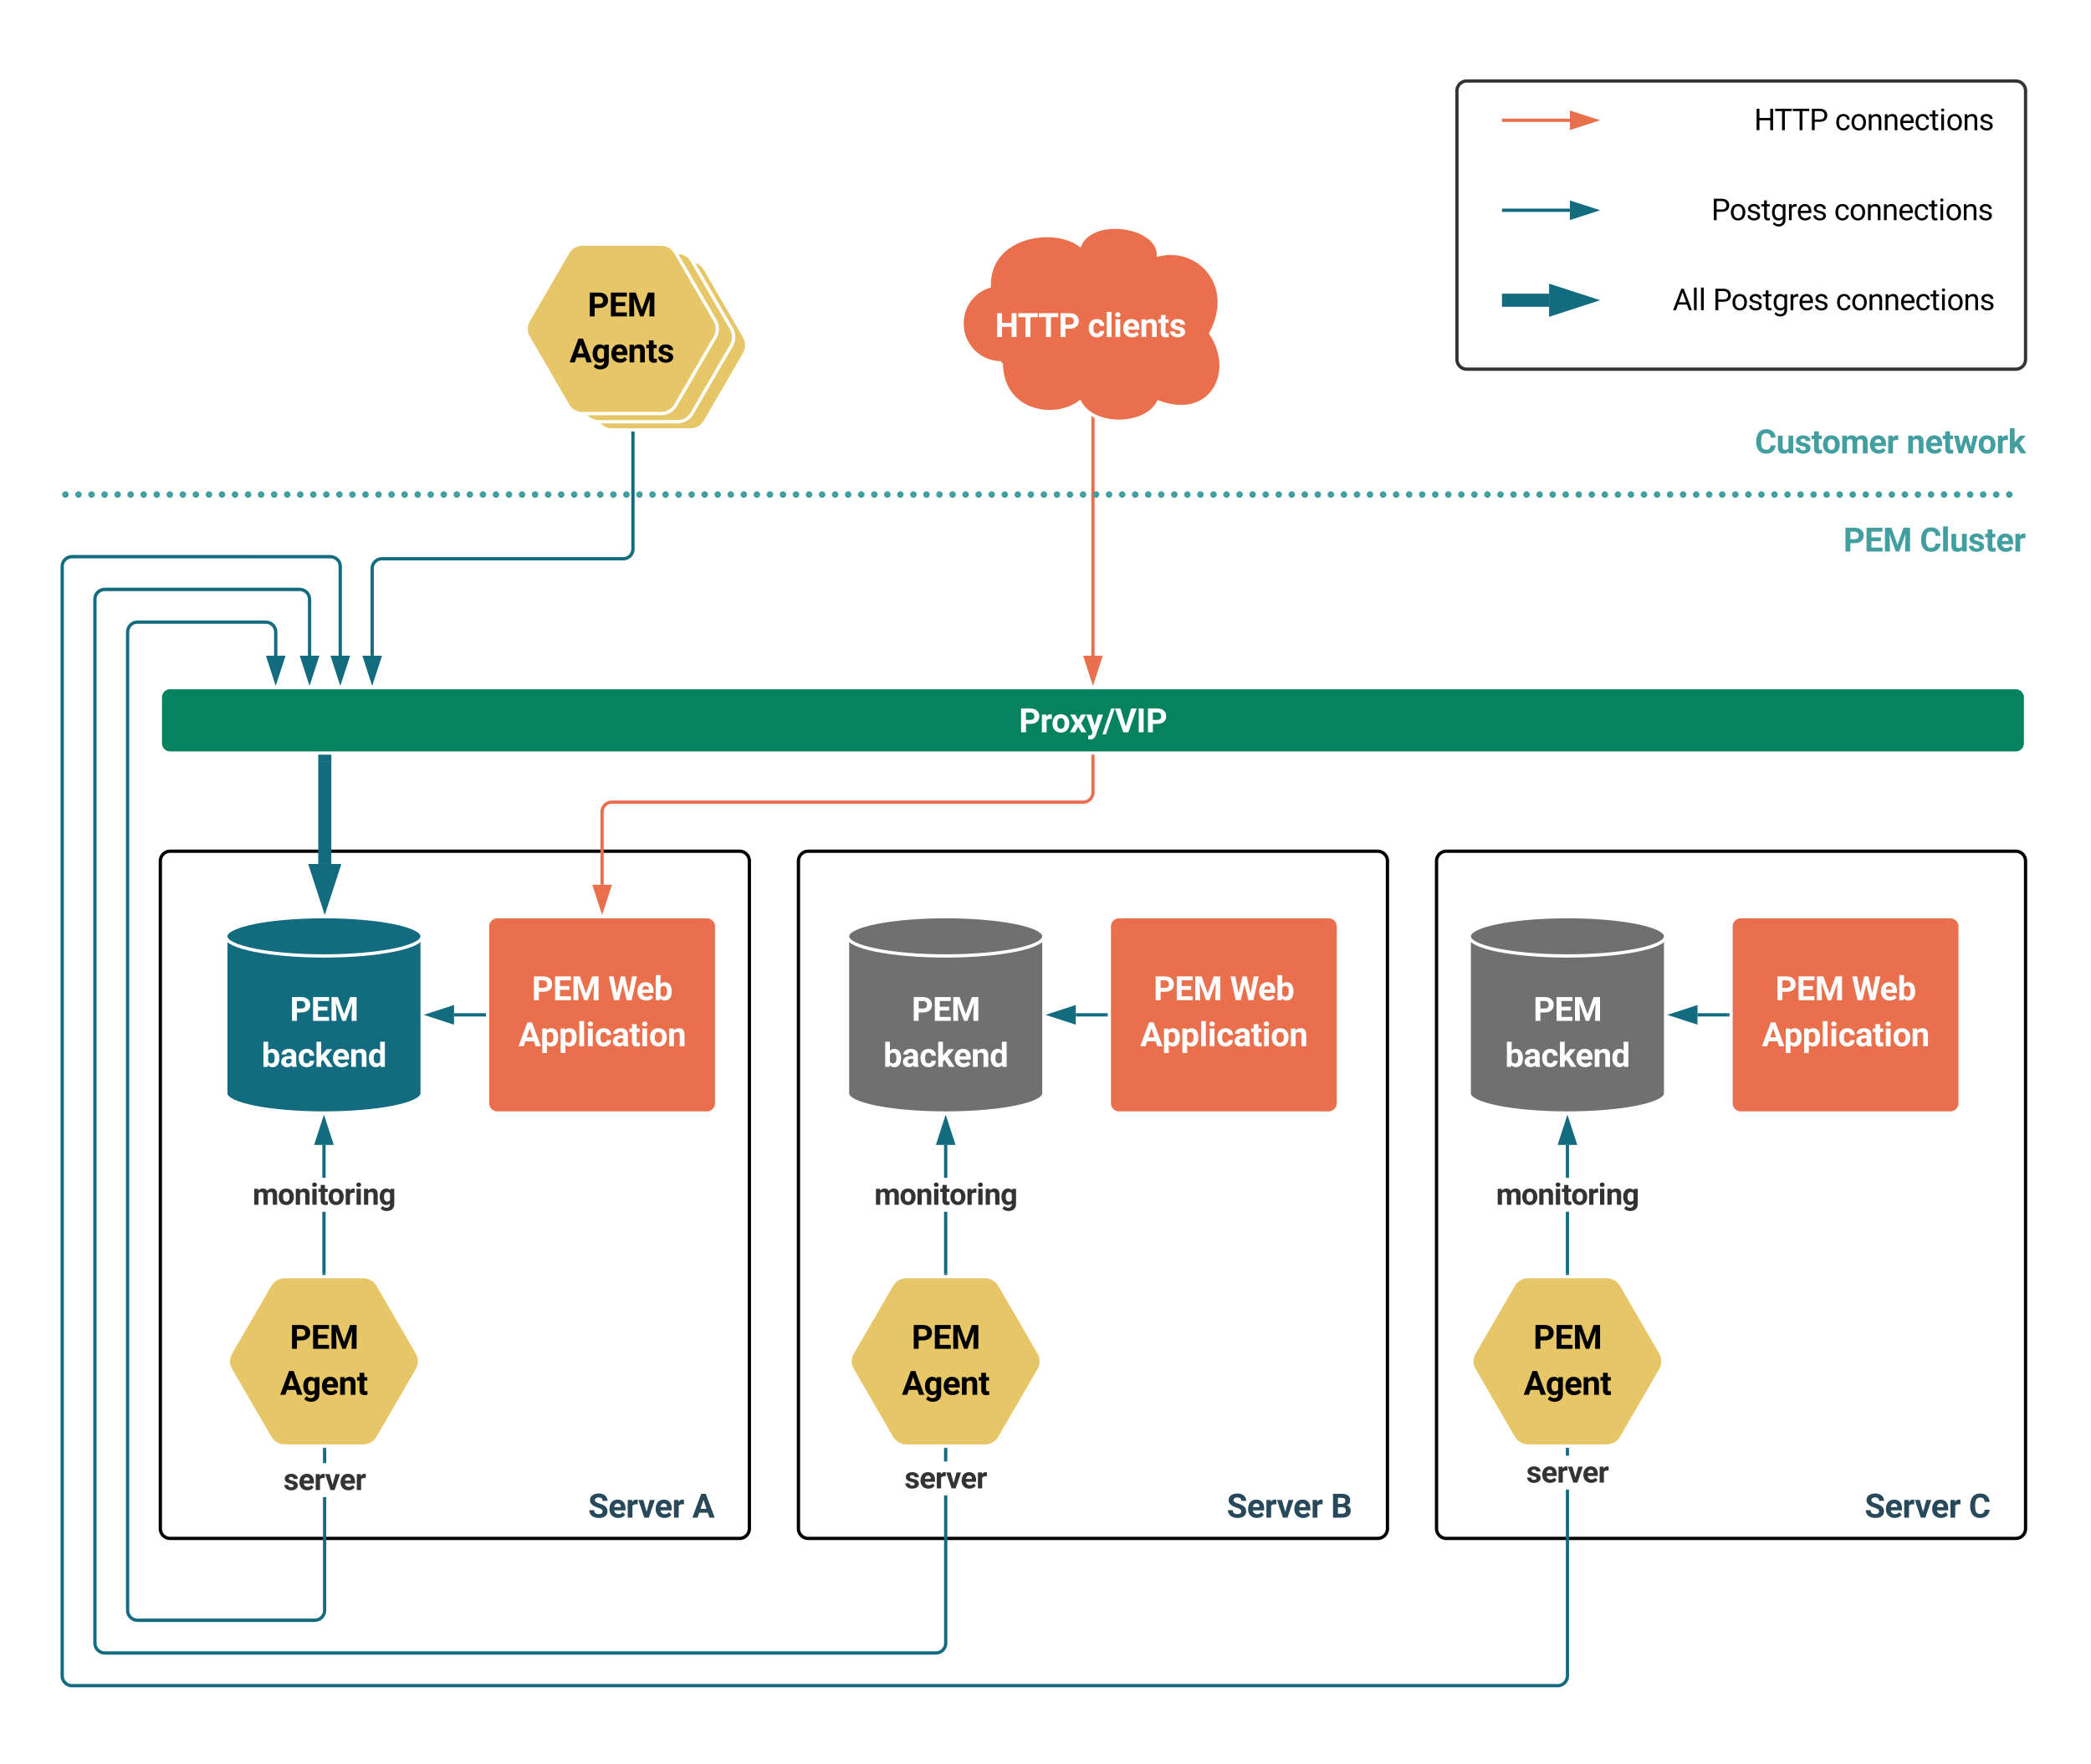 <svg xmlns="http://www.w3.org/2000/svg" xmlns:xlink="http://www.w3.org/1999/xlink" xmlns:lucid="lucid" width="1278" height="1078"><g transform="translate(-882 481)" lucid:page-tab-id="0_0"><path d="M1370 45.25a6 6 0 0 1 6-6h348a6 6 0 0 1 6 6v408a6 6 0 0 1-6 6h-348a6 6 0 0 1-6-6zM1760 45.25a6 6 0 0 1 6-6h348a6 6 0 0 1 6 6v408a6 6 0 0 1-6 6h-348a6 6 0 0 1-6-6zM980 45.25a6 6 0 0 1 6-6h348a6 6 0 0 1 6 6v408a6 6 0 0 1-6 6H986a6 6 0 0 1-6-6z" stroke="#000" stroke-width="2" fill="#fff"/><path d="M980-54.75a6 6 0 0 1 6-6h1128a6 6 0 0 1 6 6v28a6 6 0 0 1-6 6H986a6 6 0 0 1-6-6z" stroke="#fff" stroke-width="2" fill="#05835f"/><use xlink:href="#a" transform="matrix(1,0,0,1,985,-55.75) translate(519.78 22.305)"/><path d="M1550-18.75v22a6 6 0 0 1-6 6h-288a6 6 0 0 0-6 6v44.5" stroke="#ea704d" stroke-width="2" fill="none"/><path d="M1550.97-18.72h-1.94v-1.03h1.94z" stroke="#ea704d" stroke-width=".05" fill="#ea704d"/><path d="M1250 75l-4.63-14.25h9.27z" stroke="#ea704d" stroke-width="2" fill="#ea704d"/><path d="M1045.62-101.64l1.07.25 1 .43.93.58.83.72.72.83.57.93.42 1 .25 1.08.1 1.05v14.55h-1.96V-94.7l-.07-.84-.2-.76-.3-.73-.4-.67-.52-.6-.6-.5-.67-.42-.72-.3-.76-.2-.83-.06h-78.46l-.83.07-.75.17-.73.3-.67.42-.6.5-.5.6-.43.67-.3.73-.18.76-.06.83v597.9l.06.84.18.76.3.73.42.67.5.6.6.5.68.43.73.3.76.18.84.07h108.32l.83-.06.75-.17.73-.3.67-.42.6-.5.5-.6.42-.67.3-.73.2-.76.06-.83v-69.18h1.94v69.27l-.08 1.04-.26 1.07-.42 1.02-.57.93-.72.83-.83.7-.93.6-1 .4-1.08.26-1.06.1H965.96l-1.05-.1-1.06-.25-1-.43-.94-.58-.83-.72-.72-.83-.57-.93-.42-1-.25-1.08-.08-1.05V-94.8l.1-1.04.24-1.07.42-1.02.58-.93.7-.83.84-.7.93-.6 1-.4 1.08-.26 1.06-.08h78.6zm35.76 514.83h-1.96v-8.45h1.95z" stroke="#136b80" stroke-width=".05" fill="#136b80"/><path d="M1081.38 404.78h-1.96v-1.03h1.95z" fill="#136b80"/><path stroke="#136b80" stroke-width=".05" fill="#136b80"/><path d="M1050.53-65l-4.63-14.25h9.26z" fill="#136b80"/><path d="M1050.53-61.83l-5.98-18.4h11.96zm-3.3-16.45l3.3 10.14 3.3-10.14z" stroke="#136b80" stroke-width=".05" fill="#136b80"/><use xlink:href="#b" transform="matrix(1,0,0,1,1055.222,413.185) translate(0 16.493)"/><path d="M1066.3-121.64l1.05.25 1 .43.95.58.83.72.7.83.58.93.43 1 .26 1.08.07 1.05v34.55h-1.95v-34.46l-.06-.84-.2-.76-.3-.73-.4-.67-.5-.6-.6-.5-.68-.42-.73-.3-.77-.2-.82-.06H946.04l-.83.07-.75.17-.73.3-.67.42-.6.5-.5.6-.43.67-.3.73-.18.76-.06.83v637.9l.06.84.18.76.3.73.42.67.5.6.6.5.68.43.73.3.76.18.84.07h507.92l.83-.06.75-.17.73-.3.67-.42.6-.5.5-.6.42-.67.3-.73.2-.76.06-.83V433h1.94v90.3l-.08 1.04-.26 1.07-.42 1.02-.58.93-.7.83-.84.72-.93.57-1 .42-1.08.24-1.06.1H945.96l-1.05-.1-1.06-.25-1-.43-.94-.58-.83-.72-.72-.83-.57-.93-.42-1-.25-1.08-.08-1.05v-638.1l.1-1.04.24-1.07.42-1.02.58-.93.7-.83.84-.7.93-.6 1-.4 1.08-.26 1.06-.08h119.27zm394.67 533.8h-1.94v-7.4h1.94z" stroke="#136b80" stroke-width=".05" fill="#136b80"/><path d="M1460.97 404.78h-1.94v-1.03h1.94z" fill="#136b80"/><path stroke="#136b80" stroke-width=".05" fill="#136b80"/><path d="M1071.2-65l-4.64-14.25h9.27z" fill="#136b80"/><path d="M1071.2-61.83l-5.98-18.4h11.95zm-3.3-16.45l3.3 10.14 3.3-10.14z" stroke="#136b80" stroke-width=".05" fill="#136b80"/><use xlink:href="#b" transform="matrix(1,0,0,1,1434.822,412.162) translate(0 16.493)"/><path d="M1085.08-141.64l1.06.25 1 .43.94.57.84.72.7.83.58.93.42 1 .26 1.08.08 1.05v54.55H1089v-54.46l-.06-.84-.18-.76-.3-.73-.4-.67-.53-.6-.6-.5-.67-.42-.72-.3-.77-.2-.83-.06h-157.9l-.83.07-.75.17-.73.3-.67.42-.6.5-.5.6-.43.67-.3.73-.18.76-.06.83v677.9l.06.84.18.76.3.73.42.67.5.6.6.5.68.43.73.3.76.18.84.07h907.92l.83-.06.75-.17.73-.3.67-.42.6-.5.5-.6.42-.67.3-.73.2-.76.06-.83V429.48h1.94V543.3l-.08 1.04-.26 1.07-.42 1.02-.58.93-.7.83-.84.72-.93.57-1 .42-1.08.24-1.06.1H925.96l-1.05-.1-1.06-.25-1-.43-.94-.58-.83-.72-.72-.83-.57-.93-.42-1-.25-1.08-.08-1.05v-678.1l.1-1.04.24-1.07.42-1.02.58-.93.7-.83.84-.72.93-.57 1-.42 1.08-.24 1.06-.1 158.06.02zm755.9 550.28h-1.95v-3.9h1.94z" stroke="#136b80" stroke-width=".05" fill="#136b80"/><path d="M1840.97 404.78h-1.94v-1.03h1.94z" fill="#136b80"/><path stroke="#136b80" stroke-width=".05" fill="#136b80"/><path d="M1089.98-65l-4.63-14.25h9.27z" fill="#136b80"/><path d="M1089.98-61.83l-5.97-18.4h11.96zm-3.3-16.45l3.3 10.14 3.3-10.14z" stroke="#136b80" stroke-width=".05" fill="#136b80"/><use xlink:href="#b" transform="matrix(1,0,0,1,1814.822,408.635) translate(0 16.493)"/><path d="M1023 356.2a10.35 10.35 0 0 1 0-10.4l24-41.36a10.4 10.4 0 0 1 9-5.2h48a10.4 10.4 0 0 1 9 5.2l24 41.37a10.35 10.35 0 0 1 0 10.4l-24 41.36a10.4 10.4 0 0 1-9 5.2h-48a10.4 10.4 0 0 1-9-5.2z" stroke="#fff" stroke-width="2" fill="#e7c668"/><use xlink:href="#c" transform="matrix(1,0,0,1,1025,304.25) translate(34.17 39.117)"/><use xlink:href="#d" transform="matrix(1,0,0,1,1025,304.25) translate(28.184 67.242)"/><path d="M1080.97 297.25h-1.94v-37.58h1.94zm0-58.42h-1.94v-20.08h1.94z" stroke="#136b80" stroke-width=".05" fill="#136b80"/><path d="M1080.97 298.25h-1.94v-1.03h1.94z" fill="#136b80"/><path stroke="#136b80" stroke-width=".05" fill="#136b80"/><path d="M1084.63 217.75h-9.27l4.64-14.26z" fill="#136b80"/><path d="M1085.98 218.73h-11.96l5.98-18.4zm-9.27-1.95h6.6l-3.3-10.14z" stroke="#136b80" stroke-width=".05" fill="#136b80"/><use xlink:href="#e" transform="matrix(1,0,0,1,1036.393,238.834) translate(0 16.493)"/><path d="M1140 187.25c0 6.63-26.86 12-60 12s-60-5.37-60-12v-96c0-6.63 26.86-12 60-12s60 5.37 60 12z" stroke="#fff" stroke-width="2" fill="#136b80"/><path d="M1140 91.25c0 6.63-26.86 12-60 12s-60-5.37-60-12" stroke="#fff" stroke-width="2" fill="none"/><use xlink:href="#f" transform="matrix(1,0,0,1,1025,108.25) translate(34.165 34.68)"/><use xlink:href="#g" transform="matrix(1,0,0,1,1025,108.25) translate(16.909 62.805)"/><path d="M1180 85.25a6 6 0 0 1 6-6h128a6 6 0 0 1 6 6v108a6 6 0 0 1-6 6h-128a6 6 0 0 1-6-6z" stroke="#fff" stroke-width="2" fill="#ea704d"/><use xlink:href="#h" transform="matrix(1,0,0,1,1185,84.25) translate(22.046 46.055)"/><use xlink:href="#i" transform="matrix(1,0,0,1,1185,84.25) translate(68.696 46.055)"/><use xlink:href="#j" transform="matrix(1,0,0,1,1185,84.25) translate(13.848 74.18)"/><path d="M1550-225.24v145" stroke="#ea704d" stroke-width="2" fill="none"/><path d="M1550.45-226l.52.24v.54h-1.94v-1.58z" stroke="#ea704d" stroke-width=".05" fill="#ea704d"/><path d="M1550-65l-4.63-14.25h9.27z" stroke="#ea704d" stroke-width="2" fill="#ea704d"/><path d="M1178 139.25h-18.5" stroke="#136b80" stroke-width="2" fill="none"/><path d="M1179 140.22h-1.03v-1.94h1.03z" stroke="#136b80" stroke-width=".05" fill="#136b80"/><path d="M1144.24 139.25l14.26-4.63v9.26z" stroke="#136b80" stroke-width="2" fill="#136b80"/><path d="M1403 356.2a10.35 10.35 0 0 1 0-10.4l24-41.36a10.4 10.4 0 0 1 9-5.2h48a10.4 10.4 0 0 1 9 5.2l24 41.37a10.35 10.35 0 0 1 0 10.4l-24 41.36a10.4 10.4 0 0 1-9 5.2h-48a10.4 10.4 0 0 1-9-5.2z" stroke="#fff" stroke-width="2" fill="#e7c668"/><use xlink:href="#c" transform="matrix(1,0,0,1,1405,304.25) translate(34.17 39.117)"/><use xlink:href="#d" transform="matrix(1,0,0,1,1405,304.25) translate(28.184 67.242)"/><path d="M1460.97 297.25h-1.94v-37.58h1.94zm0-58.42h-1.94v-20.08h1.94z" stroke="#136b80" stroke-width=".05" fill="#136b80"/><path d="M1460.97 298.25h-1.94v-1.03h1.94z" fill="#136b80"/><path stroke="#136b80" stroke-width=".05" fill="#136b80"/><path d="M1464.63 217.75h-9.27l4.64-14.26z" fill="#136b80"/><path d="M1465.98 218.73h-11.96l5.98-18.4zm-9.27-1.95h6.6l-3.3-10.14z" stroke="#136b80" stroke-width=".05" fill="#136b80"/><use xlink:href="#e" transform="matrix(1,0,0,1,1416.393,238.834) translate(0 16.493)"/><path d="M1520 187.25c0 6.63-26.86 12-60 12s-60-5.37-60-12v-96c0-6.63 26.86-12 60-12s60 5.37 60 12z" stroke="#fff" stroke-width="2" fill="#707070"/><path d="M1520 91.25c0 6.63-26.86 12-60 12s-60-5.37-60-12" stroke="#fff" stroke-width="2" fill="none"/><use xlink:href="#f" transform="matrix(1,0,0,1,1405,108.25) translate(34.165 34.68)"/><use xlink:href="#g" transform="matrix(1,0,0,1,1405,108.25) translate(16.909 62.805)"/><path d="M1560 85.25a6 6 0 0 1 6-6h128a6 6 0 0 1 6 6v108a6 6 0 0 1-6 6h-128a6 6 0 0 1-6-6z" stroke="#fff" stroke-width="2" fill="#ea704d"/><use xlink:href="#h" transform="matrix(1,0,0,1,1565,84.25) translate(22.046 46.055)"/><use xlink:href="#i" transform="matrix(1,0,0,1,1565,84.25) translate(68.696 46.055)"/><use xlink:href="#j" transform="matrix(1,0,0,1,1565,84.25) translate(13.848 74.18)"/><path d="M1558 139.25h-18.5" stroke="#136b80" stroke-width="2" fill="none"/><path d="M1559 140.22h-1.03v-1.94h1.03z" stroke="#136b80" stroke-width=".05" fill="#136b80"/><path d="M1524.24 139.25l14.26-4.63v9.26z" stroke="#136b80" stroke-width="2" fill="#136b80"/><path d="M1783 356.2a10.35 10.35 0 0 1 0-10.4l24-41.36a10.4 10.4 0 0 1 9-5.2h48a10.4 10.4 0 0 1 9 5.2l24 41.37a10.35 10.35 0 0 1 0 10.4l-24 41.36a10.4 10.4 0 0 1-9 5.2h-48a10.4 10.4 0 0 1-9-5.2z" stroke="#fff" stroke-width="2" fill="#e7c668"/><use xlink:href="#c" transform="matrix(1,0,0,1,1785,304.25) translate(34.17 39.117)"/><use xlink:href="#d" transform="matrix(1,0,0,1,1785,304.25) translate(28.184 67.242)"/><path d="M1840.97 297.25h-1.94v-37.58h1.94zm0-58.42h-1.94v-20.08h1.94z" stroke="#136b80" stroke-width=".05" fill="#136b80"/><path d="M1840.97 298.25h-1.94v-1.03h1.94z" fill="#136b80"/><path stroke="#136b80" stroke-width=".05" fill="#136b80"/><path d="M1844.63 217.75h-9.27l4.64-14.26z" fill="#136b80"/><path d="M1845.98 218.73h-11.96l5.98-18.4zm-9.27-1.95h6.6l-3.3-10.14z" stroke="#136b80" stroke-width=".05" fill="#136b80"/><use xlink:href="#e" transform="matrix(1,0,0,1,1796.393,238.834) translate(0 16.493)"/><path d="M1900 187.25c0 6.63-26.86 12-60 12s-60-5.37-60-12v-96c0-6.63 26.86-12 60-12s60 5.37 60 12z" stroke="#fff" stroke-width="2" fill="#707070"/><path d="M1900 91.25c0 6.63-26.86 12-60 12s-60-5.37-60-12" stroke="#fff" stroke-width="2" fill="none"/><use xlink:href="#f" transform="matrix(1,0,0,1,1785,108.25) translate(34.165 34.68)"/><use xlink:href="#g" transform="matrix(1,0,0,1,1785,108.25) translate(16.909 62.805)"/><path d="M1940 85.25a6 6 0 0 1 6-6h128a6 6 0 0 1 6 6v108a6 6 0 0 1-6 6h-128a6 6 0 0 1-6-6z" stroke="#fff" stroke-width="2" fill="#ea704d"/><use xlink:href="#h" transform="matrix(1,0,0,1,1945,84.25) translate(22.046 46.055)"/><use xlink:href="#i" transform="matrix(1,0,0,1,1945,84.25) translate(68.696 46.055)"/><use xlink:href="#j" transform="matrix(1,0,0,1,1945,84.25) translate(13.848 74.18)"/><path d="M1938 139.25h-18.5" stroke="#136b80" stroke-width="2" fill="none"/><path d="M1939 140.22h-1.03v-1.94h1.03z" stroke="#136b80" stroke-width=".05" fill="#136b80"/><path d="M1904.24 139.25l14.26-4.63v9.26z" stroke="#136b80" stroke-width="2" fill="#136b80"/><path d="M1220 421.25a2 2 0 0 1 2-2h116a2 2 0 0 1 2 2v36a2 2 0 0 1-2 2h-116a2 2 0 0 1-2-2z" stroke="#000" stroke-opacity="0" stroke-width="2" fill-opacity="0"/><use xlink:href="#k" transform="matrix(1,0,0,1,1225,424.25) translate(16.45 22.305)"/><use xlink:href="#l" transform="matrix(1,0,0,1,1225,424.25) translate(80.093 22.305)"/><path d="M1610 421.25a2 2 0 0 1 2-2h116a2 2 0 0 1 2 2v36a2 2 0 0 1-2 2h-116a2 2 0 0 1-2-2z" stroke="#000" stroke-opacity="0" stroke-width="2" fill-opacity="0"/><use xlink:href="#k" transform="matrix(1,0,0,1,1615,424.25) translate(16.797 22.305)"/><use xlink:href="#m" transform="matrix(1,0,0,1,1615,424.25) translate(80.439 22.305)"/><path d="M2000 421.25a2 2 0 0 1 2-2h116a2 2 0 0 1 2 2v36a2 2 0 0 1-2 2h-116a2 2 0 0 1-2-2z" stroke="#000" stroke-opacity="0" stroke-width="2" fill-opacity="0"/><use xlink:href="#k" transform="matrix(1,0,0,1,2005,424.25) translate(16.636 22.305)"/><use xlink:href="#n" transform="matrix(1,0,0,1,2005,424.25) translate(80.278 22.305)"/><path d="M1494-259.25c-13.26 0-24-10.75-24-24 0-10.6 6.5-19.55 16.58-22.82-.58-31.18 39.42-37.18 55.42-25.18 8-18 48-12 48 6 24-6 48 18 32 48 16 24 0 54-32 42-8 15.6-40 15.6-48 0-16 12-48 6-48-24z" stroke="#fff" stroke-width="2" fill="#ea704d"/><use xlink:href="#o" transform="matrix(1,0,0,1,1475,-338.25) translate(15.141 63.242)"/><use xlink:href="#p" transform="matrix(1,0,0,1,1475,-338.25) translate(71.771 63.242)"/><path d="M1223-264.8a10.35 10.35 0 0 1 0-10.4l24-41.36a10.4 10.4 0 0 1 9-5.2h48a10.4 10.4 0 0 1 9 5.2l24 41.37a10.35 10.35 0 0 1 0 10.4l-24 41.36a10.4 10.4 0 0 1-9 5.2h-48a10.4 10.4 0 0 1-9-5.2z" stroke="#fff" stroke-width="2" fill="#e7c668"/><path d="M1215-269.8a10.35 10.35 0 0 1 0-10.4l24-41.36a10.4 10.4 0 0 1 9-5.2h48a10.4 10.4 0 0 1 9 5.2l24 41.37a10.35 10.35 0 0 1 0 10.4l-24 41.36a10.4 10.4 0 0 1-9 5.2h-48a10.4 10.4 0 0 1-9-5.2z" stroke="#fff" stroke-width="2" fill="#e7c668"/><use xlink:href="#c" transform="matrix(1,0,0,1,1217,-321.75) translate(34.17 39.117)"/><use xlink:href="#d" transform="matrix(1,0,0,1,1217,-321.75) translate(28.184 67.242)"/><path d="M1205-274.8a10.35 10.35 0 0 1 0-10.4l24-41.36a10.4 10.4 0 0 1 9-5.2h48a10.4 10.4 0 0 1 9 5.2l24 41.37a10.35 10.35 0 0 1 0 10.4l-24 41.36a10.4 10.4 0 0 1-9 5.2h-48a10.4 10.4 0 0 1-9-5.2z" stroke="#fff" stroke-width="2" fill="#e7c668"/><use xlink:href="#c" transform="matrix(1,0,0,1,1207,-326.75) translate(34.17 39.117)"/><use xlink:href="#q" transform="matrix(1,0,0,1,1207,-326.75) translate(23.042 67.242)"/><path d="M1268.85-216.25v70.75a6 6 0 0 1-6 6h-147.38a6 6 0 0 0-6 6v53.25" stroke="#136b80" stroke-width="2" fill="none"/><path d="M1269.83-216.22h-1.95v-1.03h1.95z" stroke="#136b80" stroke-width=".05" fill="#136b80"/><path d="M1109.47-65l-4.63-14.25h9.27z" stroke="#136b80" stroke-width="2" fill="#136b80"/><path d="M922-178.75h1196" fill="none"/><path d="M924-178.75c0 1.1-.9 2-2 2s-2-.9-2-2 .9-2 2-2 2 .9 2 2zm7.97 0c0 1.1-.9 2-2 2s-2-.9-2-2 .9-2 2-2 2 .9 2 2zm7.98 0c0 1.1-.9 2-2 2s-2-.9-2-2 .9-2 2-2 2 .9 2 2zm7.97 0c0 1.1-.9 2-2 2s-2-.9-2-2 .9-2 2-2 2 .9 2 2zm7.97 0c0 1.1-.9 2-2 2s-2-.9-2-2 .9-2 2-2 2 .9 2 2zm7.97 0c0 1.1-.9 2-2 2s-2-.9-2-2 .9-2 2-2 2 .9 2 2zm7.97 0c0 1.1-.9 2-2 2s-2-.9-2-2 .9-2 2-2 2 .9 2 2zm7.97 0c0 1.1-.88 2-2 2-1.1 0-2-.9-2-2s.9-2 2-2c1.12 0 2 .9 2 2zm8 0c0 1.1-.9 2-2 2-1.12 0-2-.9-2-2s.88-2 2-2c1.1 0 2 .9 2 2zm7.96 0c0 1.1-.9 2-2 2s-2-.9-2-2 .9-2 2-2 2 .9 2 2zm7.97 0c0 1.1-.9 2-2 2s-2-.9-2-2 .9-2 2-2 2 .9 2 2zm7.98 0c0 1.1-.9 2-2 2s-2-.9-2-2 .9-2 2-2 2 .9 2 2zm7.98 0c0 1.1-.9 2-2 2s-2-.9-2-2 .9-2 2-2 2 .9 2 2zm7.97 0c0 1.1-.9 2-2 2s-2-.9-2-2 .9-2 2-2 2 .9 2 2zm7.98 0c0 1.1-.9 2-2 2s-2-.9-2-2 .9-2 2-2 2 .9 2 2zm7.97 0c0 1.1-.9 2-2 2s-2-.9-2-2 .9-2 2-2 2 .9 2 2zm7.97 0c0 1.1-.9 2-2 2s-2-.9-2-2 .9-2 2-2 2 .9 2 2zm7.98 0c0 1.1-.9 2-2 2s-2-.9-2-2 .9-2 2-2 2 .9 2 2zm7.97 0c0 1.1-.9 2-2 2s-2-.9-2-2 .9-2 2-2 2 .9 2 2zm7.97 0c0 1.1-.9 2-2 2s-2-.9-2-2 .9-2 2-2 2 .9 2 2zm7.97 0c0 1.1-.9 2-2 2s-2-.9-2-2 .9-2 2-2 2 .9 2 2zm7.97 0c0 1.1-.9 2-2 2s-2-.9-2-2 .9-2 2-2 2 .9 2 2zm7.97 0c0 1.1-.88 2-2 2-1.1 0-2-.9-2-2s.9-2 2-2c1.12 0 2 .9 2 2zm8 0c0 1.1-.9 2-2 2-1.12 0-2-.9-2-2s.88-2 2-2c1.1 0 2 .9 2 2zm7.96 0c0 1.1-.9 2-2 2s-2-.9-2-2 .9-2 2-2 2 .9 2 2zm7.97 0c0 1.1-.9 2-2 2s-2-.9-2-2 .9-2 2-2 2 .9 2 2zm7.98 0c0 1.1-.9 2-2 2s-2-.9-2-2 .9-2 2-2 2 .9 2 2zm7.98 0c0 1.1-.9 2-2 2s-2-.9-2-2 .9-2 2-2 2 .9 2 2zm7.97 0c0 1.1-.9 2-2 2s-2-.9-2-2 .9-2 2-2 2 .9 2 2zm7.98 0c0 1.1-.9 2-2 2s-2-.9-2-2 .9-2 2-2 2 .9 2 2zm7.97 0c0 1.1-.9 2-2 2s-2-.9-2-2 .9-2 2-2 2 .9 2 2zm7.97 0c0 1.1-.9 2-2 2s-2-.9-2-2 .9-2 2-2 2 .9 2 2zm7.98 0c0 1.1-.9 2-2 2s-2-.9-2-2 .9-2 2-2 2 .9 2 2zm7.97 0c0 1.1-.9 2-2 2s-2-.9-2-2 .9-2 2-2 2 .9 2 2zm7.97 0c0 1.1-.9 2-2 2s-2-.9-2-2 .9-2 2-2 2 .9 2 2zm7.97 0c0 1.1-.9 2-2 2s-2-.9-2-2 .9-2 2-2 2 .9 2 2zm7.97 0c0 1.1-.9 2-2 2s-2-.9-2-2 .9-2 2-2 2 .9 2 2zm7.97 0c0 1.1-.88 2-2 2-1.1 0-2-.9-2-2s.9-2 2-2c1.12 0 2 .9 2 2zm8 0c0 1.1-.9 2-2 2-1.12 0-2-.9-2-2s.88-2 2-2c1.1 0 2 .9 2 2zm7.96 0c0 1.1-.9 2-2 2s-2-.9-2-2 .9-2 2-2 2 .9 2 2zm7.97 0c0 1.1-.9 2-2 2s-2-.9-2-2 .9-2 2-2 2 .9 2 2zm7.98 0c0 1.1-.9 2-2 2s-2-.9-2-2 .9-2 2-2 2 .9 2 2zm7.98 0c0 1.1-.9 2-2 2s-2-.9-2-2 .9-2 2-2 2 .9 2 2zm7.97 0c0 1.1-.9 2-2 2s-2-.9-2-2 .9-2 2-2 2 .9 2 2zm7.98 0c0 1.1-.9 2-2 2s-2-.9-2-2 .9-2 2-2 2 .9 2 2zm7.97 0c0 1.1-.9 2-2 2s-2-.9-2-2 .9-2 2-2 2 .9 2 2zm7.97 0c0 1.1-.9 2-2 2s-2-.9-2-2 .9-2 2-2 2 .9 2 2zm7.98 0c0 1.1-.9 2-2 2s-2-.9-2-2 .9-2 2-2 2 .9 2 2zm7.97 0c0 1.1-.9 2-2 2s-2-.9-2-2 .9-2 2-2 2 .9 2 2zm7.97 0c0 1.1-.9 2-2 2s-2-.9-2-2 .9-2 2-2 2 .9 2 2zm7.97 0c0 1.1-.9 2-2 2s-2-.9-2-2 .9-2 2-2 2 .9 2 2zm7.97 0c0 1.1-.9 2-2 2s-2-.9-2-2 .9-2 2-2 2 .9 2 2zm7.97 0c0 1.1-.88 2-2 2-1.1 0-2-.9-2-2s.9-2 2-2c1.12 0 2 .9 2 2zm8 0c0 1.1-.9 2-2 2-1.12 0-2-.9-2-2s.88-2 2-2c1.1 0 2 .9 2 2zm7.96 0c0 1.1-.9 2-2 2s-2-.9-2-2 .9-2 2-2 2 .9 2 2zm7.97 0c0 1.1-.9 2-2 2s-2-.9-2-2 .9-2 2-2 2 .9 2 2zm7.98 0c0 1.1-.9 2-2 2s-2-.9-2-2 .9-2 2-2 2 .9 2 2zm7.98 0c0 1.1-.9 2-2 2s-2-.9-2-2 .9-2 2-2 2 .9 2 2zm7.97 0c0 1.1-.9 2-2 2s-2-.9-2-2 .9-2 2-2 2 .9 2 2zm7.98 0c0 1.1-.9 2-2 2s-2-.9-2-2 .9-2 2-2 2 .9 2 2zm7.97 0c0 1.1-.9 2-2 2s-2-.9-2-2 .9-2 2-2 2 .9 2 2zm7.97 0c0 1.1-.9 2-2 2s-2-.9-2-2 .9-2 2-2 2 .9 2 2zm7.98 0c0 1.1-.9 2-2 2s-2-.9-2-2 .9-2 2-2 2 .9 2 2zm7.97 0c0 1.1-.9 2-2 2s-2-.9-2-2 .9-2 2-2 2 .9 2 2zm7.97 0c0 1.1-.9 2-2 2s-2-.9-2-2 .9-2 2-2 2 .9 2 2zm7.97 0c0 1.1-.9 2-2 2s-2-.9-2-2 .9-2 2-2 2 .9 2 2zm7.97 0c0 1.1-.9 2-2 2s-2-.9-2-2 .9-2 2-2 2 .9 2 2zm7.97 0c0 1.1-.88 2-2 2-1.1 0-2-.9-2-2s.9-2 2-2c1.12 0 2 .9 2 2zm8 0c0 1.1-.9 2-2 2-1.12 0-2-.9-2-2s.88-2 2-2c1.1 0 2 .9 2 2zm7.96 0c0 1.1-.9 2-2 2s-2-.9-2-2 .9-2 2-2 2 .9 2 2zm7.97 0c0 1.1-.9 2-2 2s-2-.9-2-2 .9-2 2-2 2 .9 2 2zm7.98 0c0 1.1-.9 2-2 2s-2-.9-2-2 .9-2 2-2 2 .9 2 2zm7.98 0c0 1.1-.9 2-2 2s-2-.9-2-2 .9-2 2-2 2 .9 2 2zm7.97 0c0 1.1-.9 2-2 2s-2-.9-2-2 .9-2 2-2 2 .9 2 2zm7.98 0c0 1.1-.9 2-2 2s-2-.9-2-2 .9-2 2-2 2 .9 2 2zm7.97 0c0 1.1-.9 2-2 2s-2-.9-2-2 .9-2 2-2 2 .9 2 2zm7.97 0c0 1.1-.9 2-2 2s-2-.9-2-2 .9-2 2-2 2 .9 2 2zm7.98 0c0 1.1-.9 2-2 2s-2-.9-2-2 .9-2 2-2 2 .9 2 2zm7.97 0c0 1.1-.9 2-2 2s-2-.9-2-2 .9-2 2-2 2 .9 2 2zm7.97 0c0 1.1-.9 2-2 2s-2-.9-2-2 .9-2 2-2 2 .9 2 2zm7.97 0c0 1.1-.9 2-2 2s-2-.9-2-2 .9-2 2-2 2 .9 2 2zm7.97 0c0 1.1-.9 2-2 2s-2-.9-2-2 .9-2 2-2 2 .9 2 2zm7.97 0c0 1.1-.88 2-2 2-1.1 0-2-.9-2-2s.9-2 2-2c1.12 0 2 .9 2 2zm8 0c0 1.1-.9 2-2 2-1.12 0-2-.9-2-2s.88-2 2-2c1.1 0 2 .9 2 2zm7.96 0c0 1.1-.9 2-2 2s-2-.9-2-2 .9-2 2-2 2 .9 2 2zm7.97 0c0 1.1-.9 2-2 2s-2-.9-2-2 .9-2 2-2 2 .9 2 2zm7.98 0c0 1.1-.9 2-2 2s-2-.9-2-2 .9-2 2-2 2 .9 2 2zm7.98 0c0 1.1-.9 2-2 2s-2-.9-2-2 .9-2 2-2 2 .9 2 2zm7.97 0c0 1.1-.9 2-2 2s-2-.9-2-2 .9-2 2-2 2 .9 2 2zm7.98 0c0 1.1-.9 2-2 2s-2-.9-2-2 .9-2 2-2 2 .9 2 2zm7.97 0c0 1.1-.9 2-2 2s-2-.9-2-2 .9-2 2-2 2 .9 2 2zm7.97 0c0 1.1-.9 2-2 2s-2-.9-2-2 .9-2 2-2 2 .9 2 2zm7.98 0c0 1.1-.9 2-2 2s-2-.9-2-2 .9-2 2-2 2 .9 2 2zm7.97 0c0 1.1-.9 2-2 2s-2-.9-2-2 .9-2 2-2 2 .9 2 2zm7.97 0c0 1.1-.9 2-2 2s-2-.9-2-2 .9-2 2-2 2 .9 2 2zm7.97 0c0 1.1-.9 2-2 2s-2-.9-2-2 .9-2 2-2 2 .9 2 2zm7.97 0c0 1.1-.9 2-2 2s-2-.9-2-2 .9-2 2-2 2 .9 2 2zm7.97 0c0 1.1-.88 2-2 2-1.1 0-2-.9-2-2s.9-2 2-2c1.12 0 2 .9 2 2zm8 0c0 1.1-.9 2-2 2-1.12 0-2-.9-2-2s.88-2 2-2c1.1 0 2 .9 2 2zm7.96 0c0 1.1-.9 2-2 2s-2-.9-2-2 .9-2 2-2 2 .9 2 2zm7.97 0c0 1.1-.9 2-2 2s-2-.9-2-2 .9-2 2-2 2 .9 2 2zm7.98 0c0 1.1-.9 2-2 2s-2-.9-2-2 .9-2 2-2 2 .9 2 2zm7.98 0c0 1.1-.9 2-2 2s-2-.9-2-2 .9-2 2-2 2 .9 2 2zm7.97 0c0 1.1-.9 2-2 2s-2-.9-2-2 .9-2 2-2 2 .9 2 2zm7.98 0c0 1.1-.9 2-2 2s-2-.9-2-2 .9-2 2-2 2 .9 2 2zm7.97 0c0 1.1-.9 2-2 2s-2-.9-2-2 .9-2 2-2 2 .9 2 2zm7.97 0c0 1.1-.9 2-2 2s-2-.9-2-2 .9-2 2-2 2 .9 2 2zm7.98 0c0 1.1-.9 2-2 2s-2-.9-2-2 .9-2 2-2 2 .9 2 2zm7.97 0c0 1.1-.9 2-2 2s-2-.9-2-2 .9-2 2-2 2 .9 2 2zm7.97 0c0 1.1-.9 2-2 2s-2-.9-2-2 .9-2 2-2 2 .9 2 2zm7.97 0c0 1.1-.9 2-2 2s-2-.9-2-2 .9-2 2-2 2 .9 2 2zm7.97 0c0 1.1-.9 2-2 2s-2-.9-2-2 .9-2 2-2 2 .9 2 2zm7.97 0c0 1.1-.88 2-2 2-1.1 0-2-.9-2-2s.9-2 2-2c1.12 0 2 .9 2 2zm8 0c0 1.1-.9 2-2 2-1.12 0-2-.9-2-2s.88-2 2-2c1.1 0 2 .9 2 2zm7.96 0c0 1.1-.9 2-2 2s-2-.9-2-2 .9-2 2-2 2 .9 2 2zm7.97 0c0 1.1-.9 2-2 2s-2-.9-2-2 .9-2 2-2 2 .9 2 2zm7.98 0c0 1.1-.9 2-2 2s-2-.9-2-2 .9-2 2-2 2 .9 2 2zm7.98 0c0 1.1-.9 2-2 2s-2-.9-2-2 .9-2 2-2 2 .9 2 2zm7.97 0c0 1.1-.9 2-2 2s-2-.9-2-2 .9-2 2-2 2 .9 2 2zm7.98 0c0 1.1-.9 2-2 2s-2-.9-2-2 .9-2 2-2 2 .9 2 2zm7.97 0c0 1.1-.9 2-2 2s-2-.9-2-2 .9-2 2-2 2 .9 2 2zm7.97 0c0 1.1-.9 2-2 2s-2-.9-2-2 .9-2 2-2 2 .9 2 2zm7.98 0c0 1.1-.9 2-2 2s-2-.9-2-2 .9-2 2-2 2 .9 2 2zm7.97 0c0 1.1-.9 2-2 2s-2-.9-2-2 .9-2 2-2 2 .9 2 2zm7.97 0c0 1.1-.9 2-2 2s-2-.9-2-2 .9-2 2-2 2 .9 2 2zm7.97 0c0 1.1-.9 2-2 2s-2-.9-2-2 .9-2 2-2 2 .9 2 2zm7.97 0c0 1.1-.9 2-2 2s-2-.9-2-2 .9-2 2-2 2 .9 2 2zm7.97 0c0 1.1-.88 2-2 2-1.1 0-2-.9-2-2s.9-2 2-2c1.12 0 2 .9 2 2zm8 0c0 1.1-.9 2-2 2-1.12 0-2-.9-2-2s.88-2 2-2c1.1 0 2 .9 2 2zm7.96 0c0 1.1-.9 2-2 2s-2-.9-2-2 .9-2 2-2 2 .9 2 2zm7.97 0c0 1.1-.9 2-2 2s-2-.9-2-2 .9-2 2-2 2 .9 2 2zm7.98 0c0 1.1-.9 2-2 2s-2-.9-2-2 .9-2 2-2 2 .9 2 2zm7.98 0c0 1.1-.9 2-2 2s-2-.9-2-2 .9-2 2-2 2 .9 2 2zm7.97 0c0 1.1-.9 2-2 2s-2-.9-2-2 .9-2 2-2 2 .9 2 2zm7.98 0c0 1.1-.9 2-2 2s-2-.9-2-2 .9-2 2-2 2 .9 2 2zm7.97 0c0 1.1-.9 2-2 2s-2-.9-2-2 .9-2 2-2 2 .9 2 2zm7.97 0c0 1.1-.9 2-2 2s-2-.9-2-2 .9-2 2-2 2 .9 2 2zm7.98 0c0 1.1-.9 2-2 2s-2-.9-2-2 .9-2 2-2 2 .9 2 2zm7.97 0c0 1.1-.9 2-2 2s-2-.9-2-2 .9-2 2-2 2 .9 2 2zm7.97 0c0 1.1-.9 2-2 2s-2-.9-2-2 .9-2 2-2 2 .9 2 2zm7.97 0c0 1.1-.9 2-2 2s-2-.9-2-2 .9-2 2-2 2 .9 2 2zm7.97 0c0 1.1-.9 2-2 2s-2-.9-2-2 .9-2 2-2 2 .9 2 2zm7.97 0c0 1.1-.88 2-2 2-1.1 0-2-.9-2-2s.9-2 2-2c1.12 0 2 .9 2 2zm8 0c0 1.1-.9 2-2 2-1.12 0-2-.9-2-2s.88-2 2-2c1.1 0 2 .9 2 2zm7.96 0c0 1.1-.9 2-2 2s-2-.9-2-2 .9-2 2-2 2 .9 2 2zm7.97 0c0 1.1-.9 2-2 2s-2-.9-2-2 .9-2 2-2 2 .9 2 2zm7.98 0c0 1.1-.9 2-2 2s-2-.9-2-2 .9-2 2-2 2 .9 2 2zm7.98 0c0 1.1-.9 2-2 2s-2-.9-2-2 .9-2 2-2 2 .9 2 2zm7.97 0c0 1.1-.9 2-2 2s-2-.9-2-2 .9-2 2-2 2 .9 2 2zm7.98 0c0 1.1-.9 2-2 2s-2-.9-2-2 .9-2 2-2 2 .9 2 2z" fill="#439e9f"/><path d="M1880-174.75a6 6 0 0 1 6-6h228a6 6 0 0 1 6 6v48a6 6 0 0 1-6 6h-228a6 6 0 0 1-6-6z" fill="none"/><use xlink:href="#r" transform="matrix(1,0,0,1,1880,-180.75) translate(128.623 36.836)"/><use xlink:href="#s" transform="matrix(1,0,0,1,1880,-180.75) translate(175.273 36.836)"/><path d="M1880-234.75a6 6 0 0 1 6-6h228a6 6 0 0 1 6 6v48a6 6 0 0 1-6 6h-228a6 6 0 0 1-6-6z" fill="none"/><use xlink:href="#t" transform="matrix(1,0,0,1,1880,-240.75) translate(74.512 36.836)"/><use xlink:href="#u" transform="matrix(1,0,0,1,1880,-240.75) translate(167.246 36.836)"/><path d="M1080.5-15.75v62.8" stroke="#136b80" stroke-width="8" fill="none"/><path d="M1084.5-15.65h-7.96v-4.1h7.95z" stroke="#136b80" stroke-width=".05" fill="#136b80"/><path d="M1080.5 65.33l-4.62-14.27h9.27z" stroke="#136b80" stroke-width="8" fill="#136b80"/><g filter="url(#v)"><path d="M1772.47-431.5a6 6 0 0 1 6-6H2114a6 6 0 0 1 6 6v164.13a6 6 0 0 1-6 6h-335.53a6 6 0 0 1-6-6z" stroke="#333" stroke-width="2" fill="#fff"/></g><path d="M1801-407.5h40.5M1801.03-407.5H1800" stroke="#ea704d" stroke-width="2" fill="none"/><path d="M1856.76-407.5l-14.26 4.63v-9.26z" stroke="#ea704d" stroke-width="2" fill="#ea704d"/><path d="M1801-352.5h40.5M1801.03-352.5H1800" stroke="#136b80" stroke-width="2" fill="none"/><path d="M1856.76-352.5l-14.26 4.63v-9.26z" stroke="#136b80" stroke-width="2" fill="#136b80"/><path d="M1921.52-431.5a6 6 0 0 1 6-6H2094a6 6 0 0 1 6 6v48a6 6 0 0 1-6 6h-166.48a6 6 0 0 1-6-6z" fill="none"/><g><use xlink:href="#w" transform="matrix(1,0,0,1,1921.515,-437.5) translate(32.585 36.076)"/><use xlink:href="#x" transform="matrix(1,0,0,1,1921.515,-437.5) translate(81.977 36.076)"/></g><path d="M1900-376.5a6 6 0 0 1 6-6h188a6 6 0 0 1 6 6v48a6 6 0 0 1-6 6h-188a6 6 0 0 1-6-6z" fill="none"/><g><use xlink:href="#y" transform="matrix(1,0,0,1,1900,-382.5) translate(27.951 36.076)"/><use xlink:href="#x" transform="matrix(1,0,0,1,1900,-382.5) translate(102.977 36.076)"/></g><path d="M1804-297.5h24.8M1804.1-297.5h-4.1" stroke="#136b80" stroke-width="8" fill="none"/><path d="M1847.06-297.5l-14.27 4.63v-9.26z" stroke="#136b80" stroke-width="8" fill="#136b80"/><path d="M1880-321.5a6 6 0 0 1 6-6h208a6 6 0 0 1 6 6v48a6 6 0 0 1-6 6h-208a6 6 0 0 1-6-6z" fill="none"/><g><use xlink:href="#z" transform="matrix(1,0,0,1,1880,-327.5) translate(24.325 36.076)"/><use xlink:href="#A" transform="matrix(1,0,0,1,1880,-327.5) translate(48.951 36.076)"/><use xlink:href="#x" transform="matrix(1,0,0,1,1880,-327.5) translate(123.977 36.076)"/></g><defs><path fill="#fff" d="M1245-974c0 302-233 466-552 461H430V0H130v-1456h568c323 5 547 167 547 482zm-303 2c1-143-93-241-237-241H430v457h268c151 1 244-71 244-216" id="B"/><path fill="#fff" d="M719-811c-143-24-279 1-319 103V0H111v-1082h273l8 129c74-124 180-175 331-136" id="C"/><path fill="#fff" d="M579 20C257 20 58-214 66-551c8-331 182-551 511-551 324 0 514 231 514 572 0 319-198 550-512 550zm-2-888c-169 0-222 141-222 338 0 181 61 317 224 317 170 0 223-137 223-338 0-178-64-317-225-317" id="D"/><path fill="#fff" d="M523-759l182-323h309L706-552 1027 0H717L524-340 332 0H21l321-552-307-530h310" id="E"/><path fill="#fff" d="M515-409l200-673h310L590 168c-66 202-236 321-472 250V199c127 7 198-15 230-107l34-89L3-1082h311" id="F"/><path fill="#fff" d="M202 125H-13l536-1581h215" id="G"/><path fill="#fff" d="M668-361l330-1095h334L825 0H512L7-1456h333" id="H"/><path fill="#fff" d="M449 0H149v-1456h300V0" id="I"/><g id="a"><use transform="matrix(0.01,0,0,0.01,0,0)" xlink:href="#B"/><use transform="matrix(0.01,0,0,0.01,12.9,0)" xlink:href="#C"/><use transform="matrix(0.01,0,0,0.01,19.844,0)" xlink:href="#D"/><use transform="matrix(0.01,0,0,0.01,30.947,0)" xlink:href="#E"/><use transform="matrix(0.01,0,0,0.01,41.123,0)" xlink:href="#F"/><use transform="matrix(0.01,0,0,0.01,51.162,0)" xlink:href="#G"/><use transform="matrix(0.01,0,0,0.01,58.633,0)" xlink:href="#H"/><use transform="matrix(0.01,0,0,0.01,71.709,0)" xlink:href="#I"/><use transform="matrix(0.01,0,0,0.01,77.539,0)" xlink:href="#B"/></g><path fill="#333" d="M529-185c94 0 168-33 168-114 0-35-18-63-53-83s-91-39-168-55C219-491 90-600 90-765c0-208 203-337 432-337 246 0 451 124 453 349H686c-2-91-62-143-165-143-86 0-151 41-153 117 0 32 16 57 46 77 63 43 257 69 335 100 151 60 229 153 229 291C978-13 554 93 282-28 162-81 60-190 56-344h274c5 106 86 159 199 159" id="J"/><path fill="#333" d="M1031-175C952-60 797 20 609 20 287 20 60-206 72-543c12-330 180-559 505-559 309 0 482 214 477 537v118H365c15 134 115 234 263 234 111 0 198-40 261-121zM770-644c5-139-62-226-194-224-130 1-191 97-208 224h402" id="K"/><path fill="#333" d="M719-811c-143-24-279 1-319 103V0H111v-1082h273l8 129c74-124 180-175 331-136" id="L"/><path fill="#333" d="M516-353l201-729h302L654 0H378L13-1082h302" id="M"/><g id="b"><use transform="matrix(0.009,0,0,0.009,0,0)" xlink:href="#J"/><use transform="matrix(0.009,0,0,0.009,9.141,0)" xlink:href="#K"/><use transform="matrix(0.009,0,0,0.009,18.75,0)" xlink:href="#L"/><use transform="matrix(0.009,0,0,0.009,25.391,0)" xlink:href="#M"/><use transform="matrix(0.009,0,0,0.009,34.262,0)" xlink:href="#K"/><use transform="matrix(0.009,0,0,0.009,43.872,0)" xlink:href="#L"/></g><path d="M1245-974c0 302-233 466-552 461H430V0H130v-1456h568c323 5 547 167 547 482zm-303 2c1-143-93-241-237-241H430v457h268c151 1 244-71 244-216" id="N"/><path d="M1006-631H430v390h676V0H130v-1456h974v243H430v347h576v235" id="O"/><path d="M522-1456L896-400l372-1056h394V0h-301c-7-379 15-728 30-1085L998 0H792L400-1084c15 357 37 705 30 1084H130v-1456h392" id="P"/><g id="c"><use transform="matrix(0.01,0,0,0.01,0,0)" xlink:href="#N"/><use transform="matrix(0.01,0,0,0.01,12.9,0)" xlink:href="#O"/><use transform="matrix(0.01,0,0,0.01,24.15,0)" xlink:href="#P"/></g><path d="M952-300H426L326 0H7l542-1456h278L1372 0h-319zM507-543h364l-183-545" id="Q"/><path d="M505 20C221 18 69-239 69-549c0-302 153-553 438-553 119 0 211 41 277 122l12-102h262V-36c-8 305-208 458-520 462-160 1-335-76-403-170L263 80c72 81 159 121 262 121 172 1 260-107 243-294C701-18 614 20 505 20zm76-887c-165 0-223 147-223 339 0 172 66 314 221 314 88 0 151-33 189-99v-455c-39-66-101-99-187-99" id="R"/><path d="M1031-175C952-60 797 20 609 20 287 20 60-206 72-543c12-330 180-559 505-559 309 0 482 214 477 537v118H365c15 134 115 234 263 234 111 0 198-40 261-121zM770-644c5-139-62-226-194-224-130 1-191 97-208 224h402" id="S"/><path d="M750-692c-1-124-48-174-173-175-81 0-142 35-183 104V0H105v-1082h272l9 125c77-97 181-145 311-145 244 0 342 151 342 403V0H750v-692" id="T"/><path d="M457-330c2 83 25 111 111 112 32 0 60-2 85-7V-6c-57 17-115 26-175 26-203 0-310-102-310-307v-583H10v-212h158v-266h289v266h185v212H457v540" id="U"/><g id="d"><use transform="matrix(0.01,0,0,0.01,0,0)" xlink:href="#Q"/><use transform="matrix(0.01,0,0,0.01,13.457,0)" xlink:href="#R"/><use transform="matrix(0.01,0,0,0.01,24.873,0)" xlink:href="#S"/><use transform="matrix(0.01,0,0,0.01,35.684,0)" xlink:href="#T"/><use transform="matrix(0.01,0,0,0.01,46.885,0)" xlink:href="#U"/></g><path fill="#333" d="M741-689c-2-124-40-177-163-178-82 0-141 34-178 102V0H111v-1082h271l9 121c77-94 180-141 311-141 139 0 235 55 287 165 76-110 184-165 325-165 249 0 348 151 348 411V0h-290v-690c-2-123-39-176-163-177-87 0-147 41-180 124l1 743H741v-689" id="V"/><path fill="#333" d="M579 20C257 20 58-214 66-551c8-331 182-551 511-551 324 0 514 231 514 572 0 319-198 550-512 550zm-2-888c-169 0-222 141-222 338 0 181 61 317 224 317 170 0 223-137 223-338 0-178-64-317-225-317" id="W"/><path fill="#333" d="M750-692c-1-124-48-174-173-175-81 0-142 35-183 104V0H105v-1082h272l9 125c77-97 181-145 311-145 244 0 342 151 342 403V0H750v-692" id="X"/><path fill="#333" d="M416 0H126v-1082h290V0zM271-1212c-92 0-162-61-162-150s68-149 162-149c93 0 162 60 162 149s-70 150-162 150" id="Y"/><path fill="#333" d="M457-330c2 83 25 111 111 112 32 0 60-2 85-7V-6c-57 17-115 26-175 26-203 0-310-102-310-307v-583H10v-212h158v-266h289v266h185v212H457v540" id="Z"/><path fill="#333" d="M505 20C221 18 69-239 69-549c0-302 153-553 438-553 119 0 211 41 277 122l12-102h262V-36c-8 305-208 458-520 462-160 1-335-76-403-170L263 80c72 81 159 121 262 121 172 1 260-107 243-294C701-18 614 20 505 20zm76-887c-165 0-223 147-223 339 0 172 66 314 221 314 88 0 151-33 189-99v-455c-39-66-101-99-187-99" id="aa"/><g id="e"><use transform="matrix(0.009,0,0,0.009,0,0)" xlink:href="#V"/><use transform="matrix(0.009,0,0,0.009,15.391,0)" xlink:href="#W"/><use transform="matrix(0.009,0,0,0.009,25.443,0)" xlink:href="#X"/><use transform="matrix(0.009,0,0,0.009,35.399,0)" xlink:href="#Y"/><use transform="matrix(0.009,0,0,0.009,40.113,0)" xlink:href="#Z"/><use transform="matrix(0.009,0,0,0.009,45.859,0)" xlink:href="#W"/><use transform="matrix(0.009,0,0,0.009,55.911,0)" xlink:href="#L"/><use transform="matrix(0.009,0,0,0.009,62.396,0)" xlink:href="#Y"/><use transform="matrix(0.009,0,0,0.009,67.109,0)" xlink:href="#X"/><use transform="matrix(0.009,0,0,0.009,77.066,0)" xlink:href="#aa"/></g><path fill="#fff" d="M1006-631H430v390h676V0H130v-1456h974v243H430v347h576v235" id="ab"/><path fill="#fff" d="M522-1456L896-400l372-1056h394V0h-301c-7-379 15-728 30-1085L998 0H792L400-1084c15 357 37 705 30 1084H130v-1456h392" id="ac"/><g id="f"><use transform="matrix(0.01,0,0,0.01,0,0)" xlink:href="#B"/><use transform="matrix(0.01,0,0,0.01,12.9,0)" xlink:href="#ab"/><use transform="matrix(0.01,0,0,0.01,24.15,0)" xlink:href="#ac"/></g><path fill="#fff" d="M663-1102c295 0 423 246 423 571 0 313-131 551-421 551-117 0-211-45-281-135L371 0H111v-1536h289v551c67-78 154-117 263-117zm-71 889c164 0 209-139 205-339-3-189-44-315-207-315-92 0-155 38-190 113v427c35 76 99 114 192 114" id="ad"/><path fill="#fff" d="M552-1102c254-4 435 134 435 383v469c1 103 15 180 43 233V0H738c-13-26-23-58-29-97C639-19 548 20 436 20 238 20 64-113 68-304c5-258 212-357 496-357h133c11-137-29-227-160-227-90 0-156 45-156 131H92c15-231 213-342 460-345zM357-325c0 76 61 124 142 124 88 0 168-45 198-105v-186H589c-152 2-232 51-232 167" id="ae"/><path fill="#fff" d="M355-556c-2 203 30 338 206 343 102 3 181-63 182-161h271C1001-128 821 17 566 20 242 24 66-212 66-554c0-320 184-548 498-548 262 0 451 167 450 423H743c-1-108-75-193-184-189-162 6-202 123-204 312" id="af"/><path fill="#fff" d="M504-434L400-330V0H111v-1536h289v851c106-137 222-264 333-397h347L689-631 1114 0H782" id="ag"/><path fill="#fff" d="M1031-175C952-60 797 20 609 20 287 20 60-206 72-543c12-330 180-559 505-559 309 0 482 214 477 537v118H365c15 134 115 234 263 234 111 0 198-40 261-121zM770-644c5-139-62-226-194-224-130 1-191 97-208 224h402" id="ah"/><path fill="#fff" d="M750-692c-1-124-48-174-173-175-81 0-142 35-183 104V0H105v-1082h272l9 125c77-97 181-145 311-145 244 0 342 151 342 403V0H750v-692" id="ai"/><path fill="#fff" d="M488 20C204 20 66-234 66-549c0-305 140-551 424-553 105 0 192 39 261 118v-552h290V0H780l-14-115C694-25 601 20 488 20zM355-528c0 176 51 314 207 314 89 0 152-38 189-113v-427c-36-75-98-113-187-113-139 0-209 113-209 339" id="aj"/><g id="g"><use transform="matrix(0.01,0,0,0.01,0,0)" xlink:href="#ad"/><use transform="matrix(0.01,0,0,0.01,11.26,0)" xlink:href="#ae"/><use transform="matrix(0.01,0,0,0.01,21.982,0)" xlink:href="#af"/><use transform="matrix(0.01,0,0,0.01,32.412,0)" xlink:href="#ag"/><use transform="matrix(0.01,0,0,0.01,42.9,0)" xlink:href="#ah"/><use transform="matrix(0.01,0,0,0.01,53.711,0)" xlink:href="#ai"/><use transform="matrix(0.01,0,0,0.01,64.912,0)" xlink:href="#aj"/></g><g id="h"><use transform="matrix(0.01,0,0,0.01,0,0)" xlink:href="#B"/><use transform="matrix(0.01,0,0,0.01,12.9,0)" xlink:href="#ab"/><use transform="matrix(0.01,0,0,0.01,24.15,0)" xlink:href="#ac"/></g><path fill="#fff" d="M1264-420l196-1036h299L1436 0h-302L897-974 660 0H358L35-1456h299L531-422l240-1034h254" id="ak"/><g id="i"><use transform="matrix(0.01,0,0,0.01,0,0)" xlink:href="#ak"/><use transform="matrix(0.01,0,0,0.01,17.188,0)" xlink:href="#ah"/><use transform="matrix(0.01,0,0,0.01,27.998,0)" xlink:href="#ad"/></g><path fill="#fff" d="M952-300H426L326 0H7l542-1456h278L1372 0h-319zM507-543h364l-183-545" id="al"/><path fill="#fff" d="M663-1102c295 0 422 250 422 571 0 300-141 549-420 551-109 0-198-38-265-114v510H111v-1498h268l10 106c70-84 161-126 274-126zm133 550c0-175-53-315-209-315-91 0-153 35-187 104v443c35 71 98 107 189 107 138 0 207-113 207-339" id="am"/><path fill="#fff" d="M416 0H126v-1536h290V0" id="an"/><path fill="#fff" d="M416 0H126v-1082h290V0zM271-1212c-92 0-162-61-162-150s68-149 162-149c93 0 162 60 162 149s-70 150-162 150" id="ao"/><path fill="#fff" d="M457-330c2 83 25 111 111 112 32 0 60-2 85-7V-6c-57 17-115 26-175 26-203 0-310-102-310-307v-583H10v-212h158v-266h289v266h185v212H457v540" id="ap"/><g id="j"><use transform="matrix(0.01,0,0,0.01,0,0)" xlink:href="#al"/><use transform="matrix(0.01,0,0,0.01,13.457,0)" xlink:href="#am"/><use transform="matrix(0.01,0,0,0.01,24.717,0)" xlink:href="#am"/><use transform="matrix(0.01,0,0,0.01,35.977,0)" xlink:href="#an"/><use transform="matrix(0.01,0,0,0.01,41.279,0)" xlink:href="#ao"/><use transform="matrix(0.01,0,0,0.01,46.582,0)" xlink:href="#af"/><use transform="matrix(0.01,0,0,0.01,57.012,0)" xlink:href="#ae"/><use transform="matrix(0.01,0,0,0.01,67.734,0)" xlink:href="#ap"/><use transform="matrix(0.01,0,0,0.01,74.492,0)" xlink:href="#ao"/><use transform="matrix(0.01,0,0,0.01,79.795,0)" xlink:href="#D"/><use transform="matrix(0.01,0,0,0.01,91.104,0)" xlink:href="#ai"/></g><path fill="#28495a" d="M658-217c127 0 227-49 227-165 0-57-21-98-60-130-79-64-370-142-463-196-162-95-248-210-248-361 0-280 246-403 537-407 213-3 383 84 467 216 45 69 68 147 68 234H886c0-139-96-211-240-211-129 0-232 55-232 169 0 47 24 87 72 119s117 62 210 90c171 51 295 115 373 191s117 171 117 284c-2 272-237 411-528 404C331 13 78-135 69-458h301c0 161 96 241 288 241" id="aq"/><path fill="#28495a" d="M1031-175C952-60 797 20 609 20 287 20 60-206 72-543c12-330 180-559 505-559 309 0 482 214 477 537v118H365c15 134 115 234 263 234 111 0 198-40 261-121zM770-644c5-139-62-226-194-224-130 1-191 97-208 224h402" id="ar"/><path fill="#28495a" d="M719-811c-143-24-279 1-319 103V0H111v-1082h273l8 129c74-124 180-175 331-136" id="as"/><path fill="#28495a" d="M516-353l201-729h302L654 0H378L13-1082h302" id="at"/><g id="k"><use transform="matrix(0.01,0,0,0.01,0,0)" xlink:href="#aq"/><use transform="matrix(0.01,0,0,0.01,12.295,0)" xlink:href="#ar"/><use transform="matrix(0.01,0,0,0.01,23.105,0)" xlink:href="#as"/><use transform="matrix(0.01,0,0,0.01,30.576,0)" xlink:href="#at"/><use transform="matrix(0.01,0,0,0.01,40.557,0)" xlink:href="#ar"/><use transform="matrix(0.01,0,0,0.01,51.367,0)" xlink:href="#as"/></g><path fill="#28495a" d="M952-300H426L326 0H7l542-1456h278L1372 0h-319zM507-543h364l-183-545" id="au"/><use transform="matrix(0.01,0,0,0.01,0,0)" xlink:href="#au" id="l"/><path fill="#28495a" d="M1212-428C1211-131 1004 0 696 0H130v-1456h510c318-1 539 108 539 399 0 155-89 264-208 308 141 33 242 151 241 321zM687-241c132 2 225-65 225-190 0-133-69-203-207-203H430v393h257zm192-786c0-145-86-186-239-186H430v367h222c151-3 227-63 227-181" id="av"/><use transform="matrix(0.01,0,0,0.01,0,0)" xlink:href="#av" id="m"/><path fill="#28495a" d="M687-225c189-1 272-84 286-260h300c-19 311-251 505-586 505C296 20 86-277 86-686c0-466 174-782 605-790 340-6 557 198 584 514H975c-15-183-92-268-284-268-100 0-173 38-225 108-63 84-76 264-76 443 0 157 24 272 72 345s122 109 225 109" id="aw"/><use transform="matrix(0.01,0,0,0.01,0,0)" xlink:href="#aw" id="n"/><path fill="#fff" d="M1315 0h-300v-624H430V0H130v-1456h300v590h585v-590h300V0" id="ax"/><path fill="#fff" d="M1226-1213H780V0H480v-1213H40v-243h1186v243" id="ay"/><g id="o"><use transform="matrix(0.01,0,0,0.01,0,0)" xlink:href="#ax"/><use transform="matrix(0.01,0,0,0.01,13.848,0)" xlink:href="#ay"/><use transform="matrix(0.01,0,0,0.01,26.377,0)" xlink:href="#ay"/><use transform="matrix(0.01,0,0,0.01,38.75,0)" xlink:href="#B"/></g><path fill="#fff" d="M529-185c94 0 168-33 168-114 0-35-18-63-53-83s-91-39-168-55C219-491 90-600 90-765c0-208 203-337 432-337 246 0 451 124 453 349H686c-2-91-62-143-165-143-86 0-151 41-153 117 0 32 16 57 46 77 63 43 257 69 335 100 151 60 229 153 229 291C978-13 554 93 282-28 162-81 60-190 56-344h274c5 106 86 159 199 159" id="az"/><g id="p"><use transform="matrix(0.01,0,0,0.01,0,0)" xlink:href="#af"/><use transform="matrix(0.01,0,0,0.01,10.43,0)" xlink:href="#an"/><use transform="matrix(0.01,0,0,0.01,15.732,0)" xlink:href="#ao"/><use transform="matrix(0.01,0,0,0.01,21.035,0)" xlink:href="#ah"/><use transform="matrix(0.01,0,0,0.01,31.846,0)" xlink:href="#ai"/><use transform="matrix(0.01,0,0,0.01,43.047,0)" xlink:href="#ap"/><use transform="matrix(0.01,0,0,0.01,49.805,0)" xlink:href="#az"/></g><path d="M529-185c94 0 168-33 168-114 0-35-18-63-53-83s-91-39-168-55C219-491 90-600 90-765c0-208 203-337 432-337 246 0 451 124 453 349H686c-2-91-62-143-165-143-86 0-151 41-153 117 0 32 16 57 46 77 63 43 257 69 335 100 151 60 229 153 229 291C978-13 554 93 282-28 162-81 60-190 56-344h274c5 106 86 159 199 159" id="aA"/><g id="q"><use transform="matrix(0.01,0,0,0.01,0,0)" xlink:href="#Q"/><use transform="matrix(0.01,0,0,0.01,13.457,0)" xlink:href="#R"/><use transform="matrix(0.01,0,0,0.01,24.873,0)" xlink:href="#S"/><use transform="matrix(0.01,0,0,0.01,35.684,0)" xlink:href="#T"/><use transform="matrix(0.01,0,0,0.01,46.885,0)" xlink:href="#U"/><use transform="matrix(0.01,0,0,0.01,53.643,0)" xlink:href="#aA"/></g><path fill="#439e9f" d="M1245-974c0 302-233 466-552 461H430V0H130v-1456h568c323 5 547 167 547 482zm-303 2c1-143-93-241-237-241H430v457h268c151 1 244-71 244-216" id="aB"/><path fill="#439e9f" d="M1006-631H430v390h676V0H130v-1456h974v243H430v347h576v235" id="aC"/><path fill="#439e9f" d="M522-1456L896-400l372-1056h394V0h-301c-7-379 15-728 30-1085L998 0H792L400-1084c15 357 37 705 30 1084H130v-1456h392" id="aD"/><g id="r"><use transform="matrix(0.01,0,0,0.01,0,0)" xlink:href="#aB"/><use transform="matrix(0.01,0,0,0.01,12.9,0)" xlink:href="#aC"/><use transform="matrix(0.01,0,0,0.01,24.15,0)" xlink:href="#aD"/></g><path fill="#439e9f" d="M687-225c189-1 272-84 286-260h300c-19 311-251 505-586 505C296 20 86-277 86-686c0-466 174-782 605-790 340-6 557 198 584 514H975c-15-183-92-268-284-268-100 0-173 38-225 108-63 84-76 264-76 443 0 157 24 272 72 345s122 109 225 109" id="aE"/><path fill="#439e9f" d="M416 0H126v-1536h290V0" id="aF"/><path fill="#439e9f" d="M463 20c-241-1-359-147-359-393v-709h289v699c0 113 51 169 154 169 98 0 165-34 202-102v-766h290V0H767l-8-110C688-23 589 20 463 20" id="aG"/><path fill="#439e9f" d="M529-185c94 0 168-33 168-114 0-35-18-63-53-83s-91-39-168-55C219-491 90-600 90-765c0-208 203-337 432-337 246 0 451 124 453 349H686c-2-91-62-143-165-143-86 0-151 41-153 117 0 32 16 57 46 77 63 43 257 69 335 100 151 60 229 153 229 291C978-13 554 93 282-28 162-81 60-190 56-344h274c5 106 86 159 199 159" id="aH"/><path fill="#439e9f" d="M457-330c2 83 25 111 111 112 32 0 60-2 85-7V-6c-57 17-115 26-175 26-203 0-310-102-310-307v-583H10v-212h158v-266h289v266h185v212H457v540" id="aI"/><path fill="#439e9f" d="M1031-175C952-60 797 20 609 20 287 20 60-206 72-543c12-330 180-559 505-559 309 0 482 214 477 537v118H365c15 134 115 234 263 234 111 0 198-40 261-121zM770-644c5-139-62-226-194-224-130 1-191 97-208 224h402" id="aJ"/><path fill="#439e9f" d="M719-811c-143-24-279 1-319 103V0H111v-1082h273l8 129c74-124 180-175 331-136" id="aK"/><g id="s"><use transform="matrix(0.01,0,0,0.01,0,0)" xlink:href="#aE"/><use transform="matrix(0.01,0,0,0.01,13.086,0)" xlink:href="#aF"/><use transform="matrix(0.01,0,0,0.01,18.389,0)" xlink:href="#aG"/><use transform="matrix(0.01,0,0,0.01,29.58,0)" xlink:href="#aH"/><use transform="matrix(0.01,0,0,0.01,39.863,0)" xlink:href="#aI"/><use transform="matrix(0.01,0,0,0.01,46.621,0)" xlink:href="#aJ"/><use transform="matrix(0.01,0,0,0.01,57.432,0)" xlink:href="#aK"/></g><path fill="#439e9f" d="M579 20C257 20 58-214 66-551c8-331 182-551 511-551 324 0 514 231 514 572 0 319-198 550-512 550zm-2-888c-169 0-222 141-222 338 0 181 61 317 224 317 170 0 223-137 223-338 0-178-64-317-225-317" id="aL"/><path fill="#439e9f" d="M741-689c-2-124-40-177-163-178-82 0-141 34-178 102V0H111v-1082h271l9 121c77-94 180-141 311-141 139 0 235 55 287 165 76-110 184-165 325-165 249 0 348 151 348 411V0h-290v-690c-2-123-39-176-163-177-87 0-147 41-180 124l1 743H741v-689" id="aM"/><g id="t"><use transform="matrix(0.01,0,0,0.01,0,0)" xlink:href="#aE"/><use transform="matrix(0.01,0,0,0.01,13.086,0)" xlink:href="#aG"/><use transform="matrix(0.01,0,0,0.01,24.277,0)" xlink:href="#aH"/><use transform="matrix(0.01,0,0,0.01,34.561,0)" xlink:href="#aI"/><use transform="matrix(0.01,0,0,0.01,41.025,0)" xlink:href="#aL"/><use transform="matrix(0.01,0,0,0.01,52.334,0)" xlink:href="#aM"/><use transform="matrix(0.01,0,0,0.01,69.648,0)" xlink:href="#aJ"/><use transform="matrix(0.01,0,0,0.01,80.459,0)" xlink:href="#aK"/></g><path fill="#439e9f" d="M750-692c-1-124-48-174-173-175-81 0-142 35-183 104V0H105v-1082h272l9 125c77-97 181-145 311-145 244 0 342 151 342 403V0H750v-692" id="aN"/><path fill="#439e9f" d="M1052-393l142-689h279L1197 0H955L750-681 545 0H304L28-1082h279l141 688 198-688h209" id="aO"/><path fill="#439e9f" d="M504-434L400-330V0H111v-1536h289v851c106-137 222-264 333-397h347L689-631 1114 0H782" id="aP"/><g id="u"><use transform="matrix(0.01,0,0,0.01,0,0)" xlink:href="#aN"/><use transform="matrix(0.01,0,0,0.01,11.201,0)" xlink:href="#aJ"/><use transform="matrix(0.01,0,0,0.01,22.012,0)" xlink:href="#aI"/><use transform="matrix(0.01,0,0,0.01,28.77,0)" xlink:href="#aO"/><use transform="matrix(0.01,0,0,0.01,43.467,0)" xlink:href="#aL"/><use transform="matrix(0.01,0,0,0.01,54.775,0)" xlink:href="#aK"/><use transform="matrix(0.01,0,0,0.01,62.07,0)" xlink:href="#aP"/></g><filter id="v" filterUnits="objectBoundingBox" x="-.03" y="-.02" width="1.06" height="1.11"><feOffset result="offOut" in="SourceAlpha" dy="6"/><feGaussianBlur result="blurOut" in="offOut" stdDeviation="5"/><feColorMatrix result="colorOut" in="blurOut" values="0 0 0 0 0 0 0 0 0 0 0 0 0 0 0 0 0 0 0.502 0"/><feBlend in="SourceGraphic" in2="colorOut"/></filter><path d="M1288 0h-193v-673H361V0H169v-1456h192v626h734v-626h193V0" id="aQ"/><path d="M1175-1298H707V0H516v-1298H49v-158h1126v158" id="aR"/><path d="M1216-1011c-1 297-202 441-512 441H361V0H169v-1456h537c297-6 510 164 510 445zm-192 2c1-178-126-288-307-289H361v571h345c196 1 318-92 318-282" id="aS"/><g id="w"><use transform="matrix(0.009,0,0,0.009,0,0)" xlink:href="#aQ"/><use transform="matrix(0.009,0,0,0.009,12.422,0)" xlink:href="#aR"/><use transform="matrix(0.009,0,0,0.009,23.168,0)" xlink:href="#aR"/><use transform="matrix(0.009,0,0,0.009,33.776,0)" xlink:href="#aS"/></g><path d="M277-555c0 244 77 420 297 424 127 2 249-93 255-210h175C980-127 805 20 574 20 258 20 81-222 92-562c11-319 164-533 481-540 237-5 426 165 431 392H829c-7-133-115-242-256-240-209 4-296 166-296 395" id="aT"/><path d="M584 20C278 26 81-227 91-551c10-320 175-545 491-551 308-5 503 247 494 573-9 322-175 543-492 549zm-2-970c-208 0-305 185-305 421 0 216 106 398 307 398 211 0 307-186 307-420 0-214-109-399-309-399" id="aU"/><path d="M589-945c-131 0-219 81-264 174V0H140v-1082h175l6 136c83-104 191-156 324-156 229 0 346 129 346 387V0H806v-716c-2-153-65-229-217-229" id="aV"/><path d="M599-131c141 0 220-65 285-146l113 88C906-50 770 20 589 20 281 21 93-214 93-545c0-223 93-397 233-485 74-48 154-72 240-72 300 2 449 218 445 537v77H278c0 197 129 357 321 357zm227-509c-3-180-88-310-260-310-170 0-264 140-282 310h542" id="aW"/><path d="M456 20C285 20 205-92 206-268v-671H9v-143h197v-262h185v262h202v143H391v671c-9 125 92 149 207 118V0c-49 13-96 20-142 20" id="aX"/><path d="M341 0H156v-1082h185V0zm-91-1264c-68 0-108-42-109-105 0-62 41-107 109-107s110 44 110 107-42 105-110 105" id="aY"/><path d="M538-131c121 0 232-49 232-156 0-50-20-88-56-117-73-60-334-92-420-143-92-55-162-110-162-238 0-190 192-317 400-317 223 0 414 129 413 338H759c0-108-110-186-227-186-119 0-215 53-215 159 0 45 18 78 53 101 76 52 331 90 416 139 98 57 169 115 169 251C955-92 760 20 538 20c-176 0-314-68-386-174-38-55-57-115-57-179h185c6 129 116 202 258 202" id="aZ"/><g id="x"><use transform="matrix(0.009,0,0,0.009,0,0)" xlink:href="#aT"/><use transform="matrix(0.009,0,0,0.009,9.306,0)" xlink:href="#aU"/><use transform="matrix(0.009,0,0,0.009,19.444,0)" xlink:href="#aV"/><use transform="matrix(0.009,0,0,0.009,29.253,0)" xlink:href="#aV"/><use transform="matrix(0.009,0,0,0.009,39.062,0)" xlink:href="#aW"/><use transform="matrix(0.009,0,0,0.009,48.481,0)" xlink:href="#aT"/><use transform="matrix(0.009,0,0,0.009,57.786,0)" xlink:href="#aX"/><use transform="matrix(0.009,0,0,0.009,63.594,0)" xlink:href="#aY"/><use transform="matrix(0.009,0,0,0.009,67.908,0)" xlink:href="#aU"/><use transform="matrix(0.009,0,0,0.009,78.047,0)" xlink:href="#aV"/><use transform="matrix(0.009,0,0,0.009,87.856,0)" xlink:href="#aZ"/></g><path d="M521 20C240 20 96-239 96-550c0-303 147-552 427-552 132 0 235 47 309 140l9-120h169V-26c4 277-183 454-459 452-165-1-334-81-400-187l96-111c79 98 176 147 291 147 180 1 288-109 286-290v-93C750-23 649 20 521 20zm48-965c-209 0-287 178-287 416 0 217 86 392 285 392 117 0 202-53 257-159v-494c-57-103-142-155-255-155" id="ba"/><path d="M663-916c-163-27-288 18-338 148V0H140v-1082h180l3 125c61-97 147-145 258-145 36 0 63 5 82 14v172" id="bb"/><g id="y"><use transform="matrix(0.009,0,0,0.009,0,0)" xlink:href="#aS"/><use transform="matrix(0.009,0,0,0.009,11.102,0)" xlink:href="#aU"/><use transform="matrix(0.009,0,0,0.009,21.241,0)" xlink:href="#aZ"/><use transform="matrix(0.009,0,0,0.009,30.408,0)" xlink:href="#aX"/><use transform="matrix(0.009,0,0,0.009,36.215,0)" xlink:href="#ba"/><use transform="matrix(0.009,0,0,0.009,46.189,0)" xlink:href="#bb"/><use transform="matrix(0.009,0,0,0.009,52.04,0)" xlink:href="#aW"/><use transform="matrix(0.009,0,0,0.009,61.458,0)" xlink:href="#aZ"/></g><path d="M973-380H363L226 0H28l556-1456h168L1309 0h-197zM421-538h495l-248-681" id="bc"/><path d="M341 0H156v-1536h185V0" id="bd"/><g id="z"><use transform="matrix(0.009,0,0,0.009,0,0)" xlink:href="#bc"/><use transform="matrix(0.009,0,0,0.009,11.597,0)" xlink:href="#bd"/><use transform="matrix(0.009,0,0,0.009,15.911,0)" xlink:href="#bd"/></g><g id="A"><use transform="matrix(0.009,0,0,0.009,0,0)" xlink:href="#aS"/><use transform="matrix(0.009,0,0,0.009,11.102,0)" xlink:href="#aU"/><use transform="matrix(0.009,0,0,0.009,21.241,0)" xlink:href="#aZ"/><use transform="matrix(0.009,0,0,0.009,30.408,0)" xlink:href="#aX"/><use transform="matrix(0.009,0,0,0.009,36.215,0)" xlink:href="#ba"/><use transform="matrix(0.009,0,0,0.009,46.189,0)" xlink:href="#bb"/><use transform="matrix(0.009,0,0,0.009,52.04,0)" xlink:href="#aW"/><use transform="matrix(0.009,0,0,0.009,61.458,0)" xlink:href="#aZ"/></g></defs></g></svg>